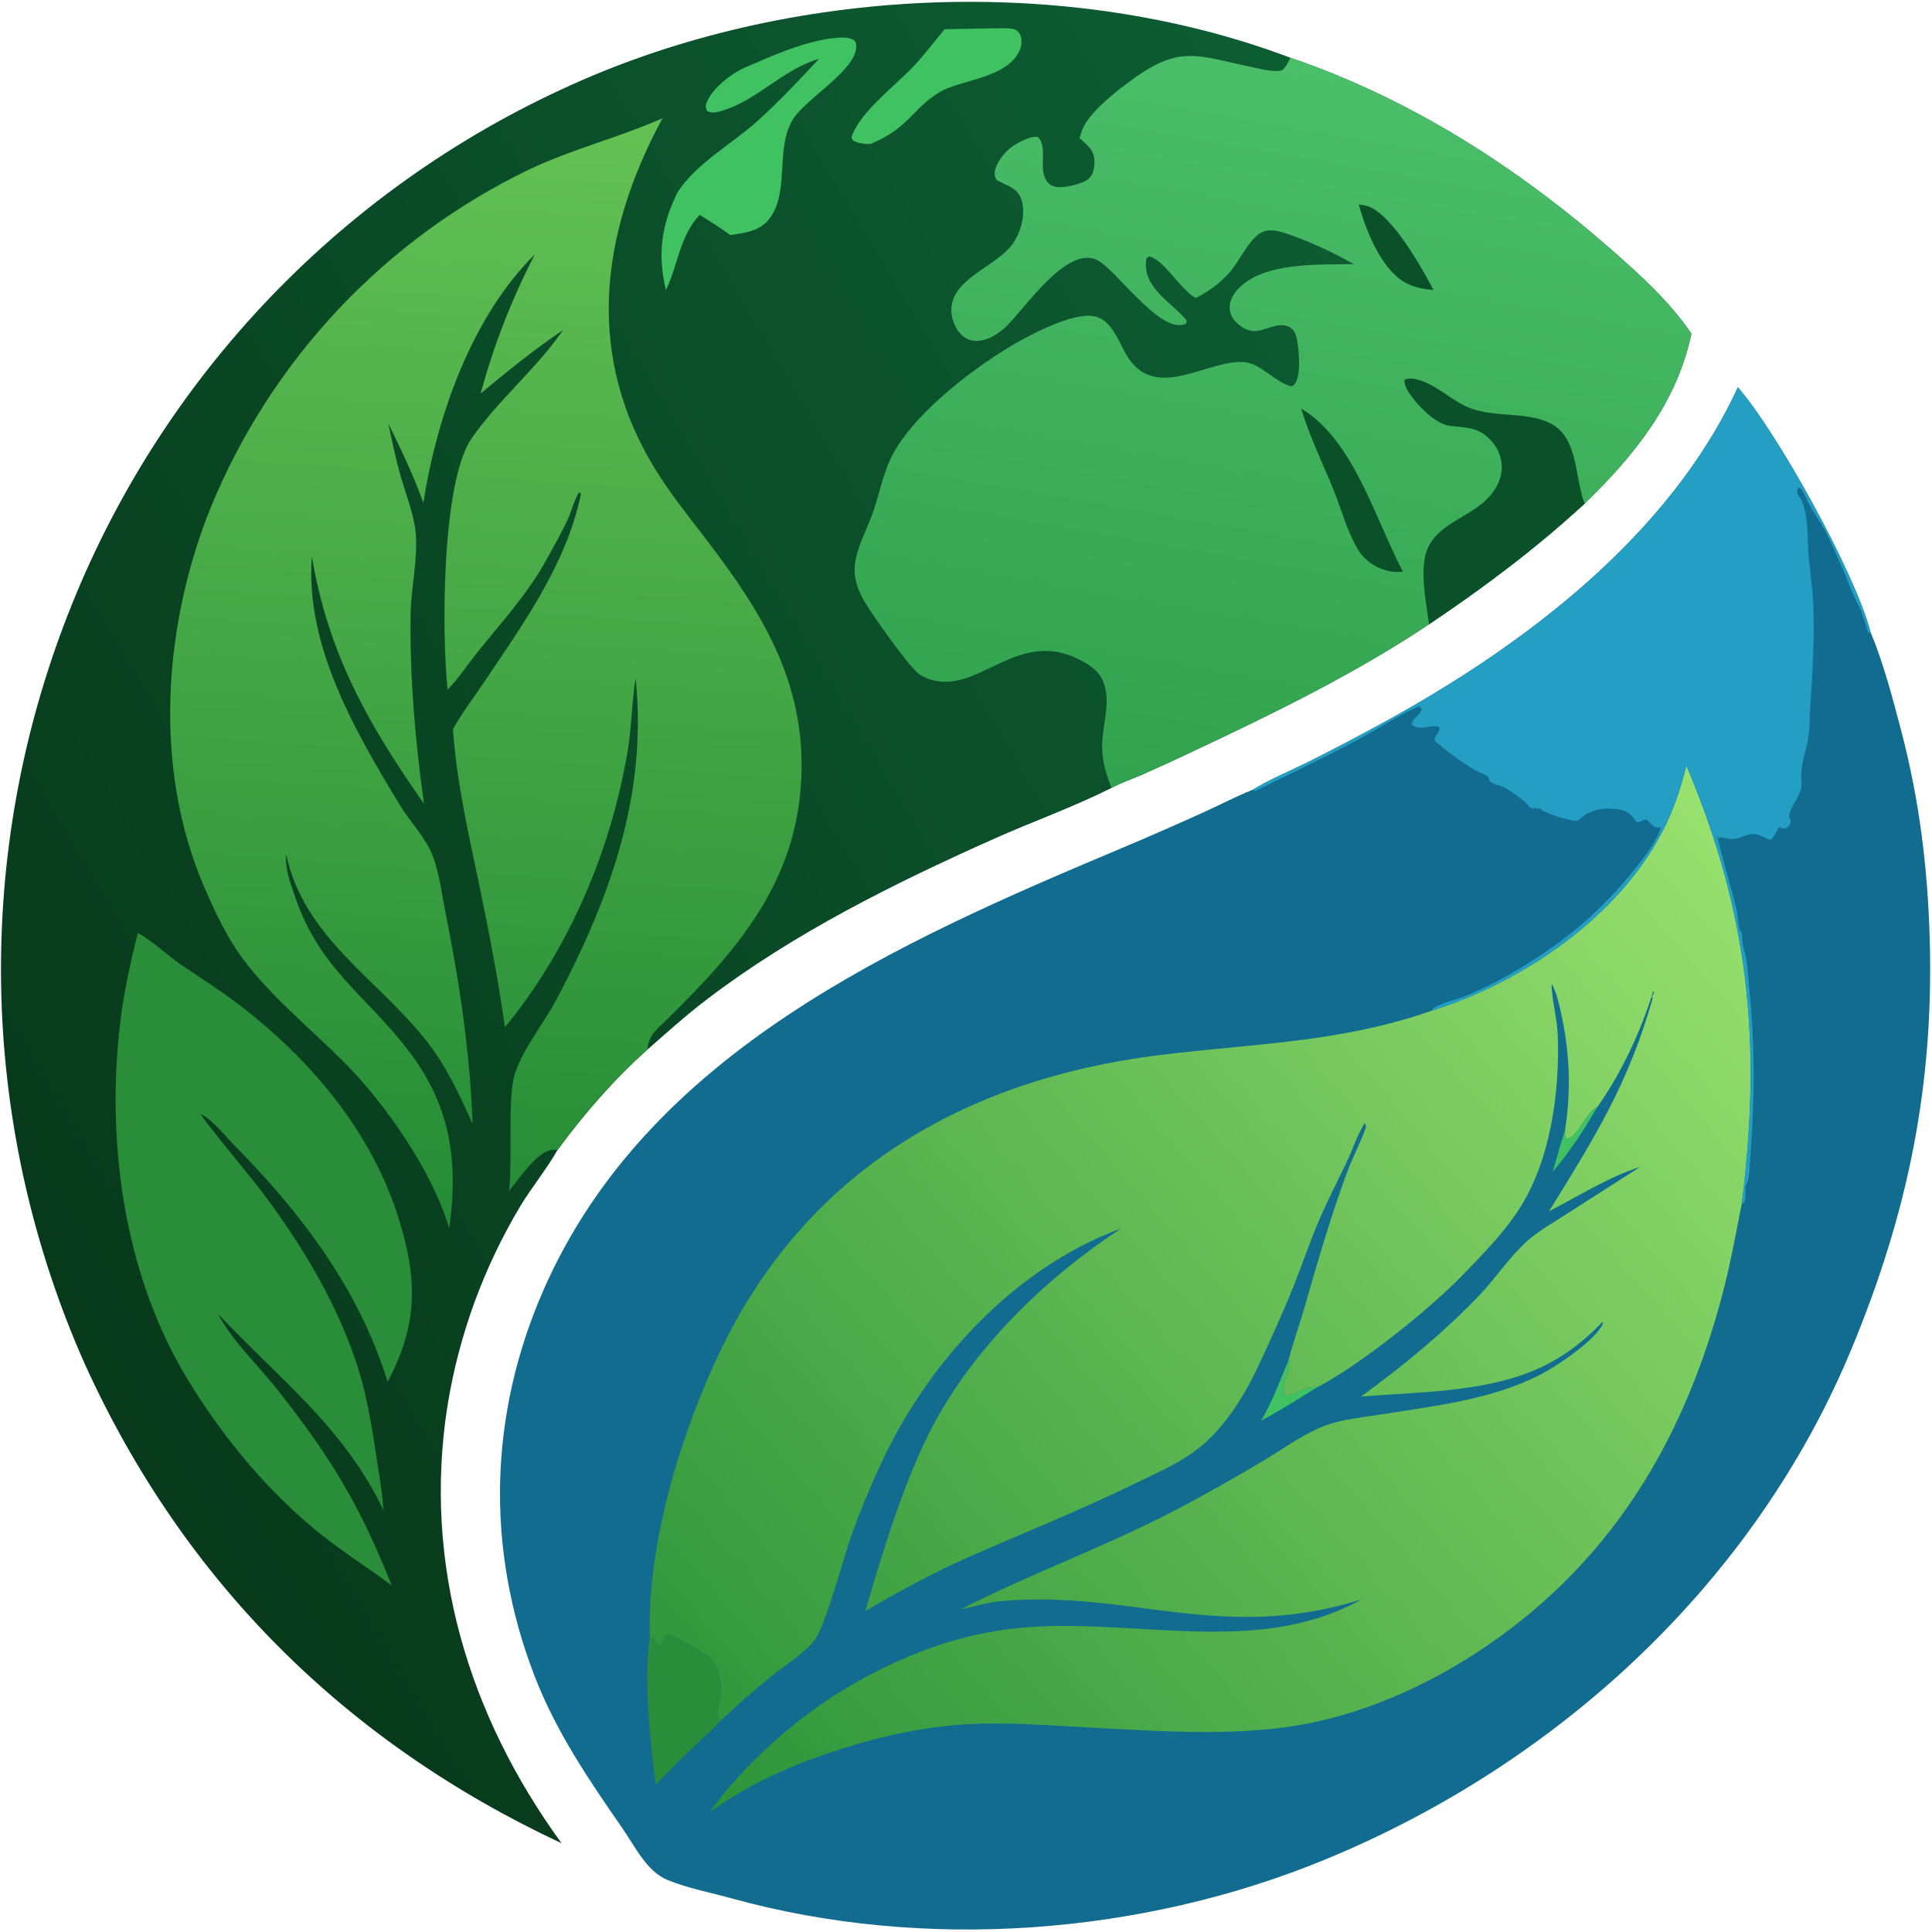 <svg width="633" height="633" viewBox="0 0 633 633" fill="none" xmlns="http://www.w3.org/2000/svg">
<path d="M183.982 603.915C113.27 570.866 60.265 518.281 27.874 447.101C26.823 444.741 25.801 442.369 24.808 439.985C23.815 437.6 22.851 435.204 21.916 432.796C20.981 430.388 20.076 427.969 19.2 425.539C18.324 423.108 17.478 420.668 16.661 418.217C15.844 415.767 15.058 413.307 14.301 410.837C13.544 408.367 12.818 405.888 12.121 403.401C11.425 400.914 10.759 398.418 10.123 395.914C9.487 393.411 8.882 390.9 8.307 388.381C7.732 385.863 7.188 383.338 6.675 380.806C6.162 378.275 5.679 375.737 5.228 373.194C4.776 370.651 4.355 368.102 3.966 365.549C3.577 362.995 3.218 360.437 2.891 357.875C2.563 355.313 2.267 352.747 2.002 350.177C1.737 347.608 1.503 345.035 1.301 342.46C1.098 339.885 0.927 337.308 0.788 334.729C0.648 332.15 0.54 329.569 0.463 326.987C0.386 324.405 0.34 321.822 0.326 319.239C0.312 316.656 0.329 314.074 0.378 311.491C0.427 308.908 0.507 306.327 0.618 303.746C0.729 301.165 0.872 298.586 1.046 296.009C1.221 293.432 1.426 290.857 1.663 288.284C1.9 285.712 2.168 283.143 2.467 280.578C2.766 278.012 3.097 275.45 3.458 272.892C3.82 270.335 4.213 267.782 4.636 265.234C5.06 262.686 5.515 260.143 6 257.606C6.486 255.069 7.002 252.538 7.549 250.014C8.096 247.489 8.674 244.972 9.282 242.461C9.891 239.95 10.53 237.448 11.199 234.953C11.868 232.458 12.567 229.972 13.297 227.494C14.026 225.016 14.786 222.547 15.576 220.088C16.366 217.629 17.186 215.179 18.035 212.739C18.884 210.3 19.762 207.871 20.671 205.453C21.582 203.016 22.524 200.59 23.495 198.175C24.466 195.76 25.466 193.358 26.497 190.969C27.528 188.579 28.587 186.202 29.676 183.839C30.765 181.476 31.884 179.126 33.031 176.79C34.178 174.454 35.354 172.133 36.559 169.826C37.763 167.519 38.996 165.227 40.257 162.951C41.518 160.674 42.807 158.414 44.124 156.169C45.441 153.924 46.786 151.696 48.158 149.485C49.53 147.274 50.929 145.08 52.355 142.903C53.782 140.726 55.235 138.568 56.714 136.427C58.193 134.286 59.699 132.163 61.231 130.06C62.763 127.956 64.321 125.871 65.904 123.806C67.488 121.741 69.097 119.696 70.731 117.67C72.365 115.645 74.024 113.64 75.707 111.655C77.39 109.671 79.098 107.708 80.83 105.765C82.562 103.823 84.318 101.902 86.097 100.003C87.876 98.104 89.679 96.228 91.505 94.373C93.331 92.518 95.18 90.687 97.051 88.878C98.922 87.069 100.815 85.284 102.73 83.522C104.645 81.76 106.582 80.022 108.54 78.308C110.498 76.593 112.477 74.903 114.477 73.238C116.476 71.573 118.496 69.933 120.537 68.317C122.577 66.701 124.637 65.112 126.717 63.548C128.796 61.983 130.895 60.445 133.013 58.932C135.13 57.419 137.266 55.933 139.421 54.473C141.575 53.013 143.747 51.58 145.937 50.174C148.126 48.767 150.333 47.388 152.557 46.037C154.781 44.685 157.021 43.361 159.277 42.064C161.534 40.768 163.806 39.5 166.094 38.259C168.382 37.019 170.685 35.807 173.002 34.624C175.32 33.441 177.652 32.286 179.999 31.16C182.345 30.034 184.705 28.937 187.078 27.87C258.418 -4.412 349.25 -8.835 422.774 18.906C461.924 32.285 496.884 54.591 527.867 81.724C537.251 89.942 547.179 98.919 554.183 109.335C549.392 132.034 535.459 149.228 519.177 165.025C503.071 179.813 486.355 192.368 468.21 204.543C444.253 220.559 417.79 233.501 391.744 245.751C385.999 248.49 380.217 251.146 374.398 253.721C371.058 255.186 367.333 256.428 364.154 258.164L363.73 258.38C351.39 264.55 338.011 269.297 325.379 274.952C292.706 289.579 260.178 305.686 231.587 327.45C224.845 332.581 218.532 338.259 212.173 343.85C201.06 353.772 191.515 364.778 182.685 376.753C179.08 383.085 174.295 388.879 170.493 395.147C168.992 397.654 167.552 400.196 166.171 402.771C164.791 405.346 163.473 407.953 162.216 410.591C160.959 413.229 159.766 415.895 158.635 418.59C157.505 421.285 156.439 424.004 155.438 426.749C154.437 429.494 153.501 432.262 152.63 435.051C151.76 437.84 150.957 440.649 150.22 443.477C149.483 446.304 148.813 449.148 148.211 452.007C147.609 454.866 147.075 457.738 146.609 460.623C138.475 512.497 153.434 561.918 183.982 603.915Z" fill="url(#paint0_linear_74_71)"/>
<path d="M147.179 402.446C141.722 383.849 126.228 361.51 112.549 347.827C101.464 336.74 88.803 326.574 79.401 313.921C74.314 307.073 70.214 298.279 66.847 290.458C50.158 251.69 53.468 204.865 69.06 166.224C69.675 164.726 70.308 163.235 70.958 161.751C71.608 160.267 72.275 158.791 72.958 157.322C73.641 155.853 74.341 154.393 75.058 152.941C75.775 151.488 76.508 150.044 77.258 148.608C78.008 147.172 78.774 145.745 79.557 144.327C80.339 142.908 81.138 141.499 81.953 140.099C82.768 138.699 83.598 137.309 84.444 135.928C85.291 134.547 86.153 133.175 87.031 131.814C87.908 130.453 88.801 129.101 89.71 127.76C90.619 126.419 91.543 125.089 92.482 123.769C93.421 122.45 94.375 121.141 95.344 119.843C96.313 118.545 97.297 117.258 98.296 115.982C99.294 114.707 100.307 113.443 101.334 112.19C102.361 110.938 103.403 109.698 104.459 108.469C105.514 107.24 106.584 106.024 107.667 104.82C108.751 103.616 109.848 102.424 110.959 101.245C112.07 100.066 113.194 98.9 114.331 97.747C115.468 96.594 116.619 95.453 117.782 94.326C118.945 93.199 120.122 92.085 121.311 90.985C122.5 89.885 123.701 88.799 124.915 87.726C126.128 86.653 127.354 85.595 128.592 84.55C129.83 83.505 131.08 82.475 132.341 81.459C133.603 80.442 134.876 79.441 136.16 78.454C137.445 77.467 138.74 76.494 140.047 75.537C141.353 74.58 142.67 73.637 143.999 72.71C145.327 71.783 146.665 70.871 148.014 69.974C149.363 69.077 150.723 68.196 152.092 67.331C153.461 66.465 154.839 65.615 156.228 64.781C157.617 63.947 159.015 63.129 160.422 62.327C161.829 61.524 163.245 60.738 164.67 59.969C166.095 59.199 167.529 58.445 168.972 57.708C170.415 56.971 171.865 56.251 173.324 55.547C187.245 48.944 202.121 45.232 216.152 39.148L217.06 38.749C196.443 76.836 191.464 117.204 215.529 155.071C220.594 163.041 226.569 170.4 232.277 177.909C249.449 200.5 262.946 222.41 262.629 251.731C262.245 287.369 242.629 310.345 218.721 333.82C215.699 336.787 212.212 339.386 212.173 343.85C201.06 353.772 191.515 364.778 182.685 376.753C182.035 376.726 181.124 376.631 180.467 376.779C175.609 377.873 169.901 386.372 166.782 390.228C168.011 379.895 166.203 359.606 168.686 351.881C171.43 343.347 178.291 335.177 182.501 327.178C199.964 294.008 212.181 260.317 208.251 222.195C206.968 230.15 206.968 238.265 205.613 246.262C200.1 278.784 186.451 310.964 165.455 336.535C163.293 321.578 160.464 306.473 157.381 291.677C153.777 274.38 149.628 256.615 148.414 238.96C151.168 233.816 154.974 228.934 158.227 224.07C171.097 204.824 185.311 185.416 190.243 162.35L190.38 161.689L190.392 161.918L189.786 161.225C188.069 163.866 187.288 167.463 185.925 170.369C183.792 174.916 181.254 179.36 178.827 183.759C172.836 194.615 163.794 204.5 156.049 214.194C153.148 217.826 150.414 221.979 147.224 225.339L146.657 225.927C144.727 208.308 144.59 157.875 154.564 143.564C163.45 130.811 175.767 120.84 184.474 108.135C174.981 114.524 166.262 121.632 157.473 128.928C161.88 112.815 167.588 98.195 175.233 83.351C154.481 103.862 143.194 136.301 138.7 164.724C135.569 155.868 131.337 147.171 127.238 138.727C128.417 144.425 129.611 150.166 131.2 155.766C132.948 161.932 135.749 168.703 136.237 175.107C136.891 183.711 134.619 192.868 134.517 201.554C134.271 222.451 136.035 242.701 138.928 263.37C120.709 237.426 107.48 214.047 102.176 182.313C99.942 211.609 116.396 239.59 130.943 263.673C134.332 269.284 139.541 274.439 141.847 280.573C143.975 286.234 144.748 292.993 145.941 298.926C150.578 321.991 153.951 344.681 154.843 368.204C150.435 358.484 146.11 349.026 139.402 340.616C123.278 320.404 99.549 307.018 93.747 279.88C93.413 284.898 95.064 289.065 96.643 293.719C104.88 317.997 120.017 325.837 134.374 344.975C147.763 362.823 150.22 380.854 147.179 402.446Z" fill="url(#paint1_linear_74_71)"/>
<path d="M353.721 45.227C354.213 43.546 354.751 41.768 355.719 40.294C358.992 35.304 365.077 30.443 369.823 26.902C386.532 14.435 391.795 18.165 410.684 22.097C413.582 22.7 417.088 23.681 420.026 23.089C421.392 21.933 421.992 20.487 422.774 18.906C461.924 32.285 496.884 54.591 527.867 81.724C537.251 89.942 547.179 98.919 554.183 109.335C549.392 132.034 535.459 149.228 519.177 165.025C503.071 179.813 486.355 192.368 468.21 204.543C444.253 220.559 417.79 233.501 391.744 245.751C385.999 248.49 380.217 251.146 374.398 253.721C371.058 255.186 367.333 256.428 364.154 258.164C362.441 253.796 361.217 249.741 361.103 245.015C360.92 237.353 364.981 228.329 360.385 221.321C358.797 218.9 355.643 217.063 353.064 215.817C333.573 206.403 321.385 226.32 306.164 223.004C304.302 222.598 302.306 221.787 300.804 220.592C297.452 217.926 286.675 202.558 284.157 198.601C280.931 193.534 279.062 188.614 280.508 182.561C281.761 177.318 284.477 172.435 286.203 167.338C288.044 161.902 289.271 155.768 291.666 150.568C297.99 136.837 317.019 122.048 329.984 114.119C336.161 110.341 351.889 101.753 359.051 103.741C364.253 105.185 366.384 111.582 368.8 115.848C378.072 132.222 394.972 117.931 407.425 118.618C412.887 118.92 417.559 125.051 422.848 126.537C423.949 126.258 423.65 126.534 424.26 125.716C426.36 122.898 425.602 114.988 424.977 111.57C424.663 109.855 424.238 108.256 422.69 107.282C419.649 105.368 415.709 107.646 412.54 108.313C410.157 108.815 408.124 108.089 406.234 106.641C404.465 105.285 403.028 103.433 402.896 101.133C402.76 98.763 403.962 96.497 405.53 94.802C413.973 85.673 432.317 86.786 443.578 86.535C436.472 82.553 428.449 78.758 420.689 76.262C418.291 75.491 415.563 74.936 413.227 76.215C409.253 78.39 406.183 85.343 403.159 88.889C399.878 92.734 396.236 95.345 391.772 97.653C386.527 94.663 381.303 84.899 376.455 84.028C375.52 84.739 375.66 84.341 375.527 85.326C374.317 94.303 384.201 99.328 388.788 104.962L388.666 105.966C388.517 106.046 388.377 106.145 388.22 106.207C379.976 109.407 365.644 88.217 359.453 85.196C349.456 80.318 335.586 101.333 329.779 106.864C327.782 108.766 325.383 110.485 322.709 111.273C320.6 111.895 318.241 111.906 316.313 110.729C313.938 109.28 312.294 106.095 311.854 103.421C309.911 91.621 326.427 87.788 331.95 79.678C334.437 76.025 335.921 70.666 334.907 66.284C333.772 61.377 330.204 61.153 326.455 58.916C325.971 57.795 325.773 57.387 325.973 56.135C326.435 53.245 329.205 49.707 331.571 48.084C333.587 46.701 337.637 44.412 340.054 44.867C343.641 48.57 339.844 55.695 343.237 59.713C344.095 60.728 345.164 61.149 346.452 61.297C348.913 61.58 355.127 60.229 356.878 58.382C358.375 56.803 358.607 54.849 358.59 52.764C358.562 49.159 356.135 47.491 353.721 45.227Z" fill="url(#paint2_linear_74_71)"/>
<path d="M468.21 204.543C467.342 197.925 465.765 190.389 466.654 183.768C468.076 173.191 478.188 170.831 485.293 165.213C488.744 162.484 491.637 158.526 491.998 154.031C492.276 150.567 491.044 147.207 488.761 144.609C484.597 139.871 480.877 140.224 475.195 139.545C470.849 139.027 466.057 134.401 463.396 131.047C462.033 129.33 459.925 126.669 460.159 124.411C461.547 123.864 462.899 123.968 464.317 124.336C471.039 126.08 475.879 131.726 482.232 133.924C490.244 136.696 499.668 134.976 507.328 138.38C517.281 142.802 515.771 156.151 519.177 165.025C503.071 179.813 486.355 192.368 468.21 204.543Z" fill="#0A5029"/>
<path d="M426.303 133.856C443.564 144.109 450.684 170.445 459.652 187.275C456.76 187.773 453.364 186.927 450.813 185.553C448.578 184.35 446.507 182.566 445.157 180.404C441.44 174.446 439.658 167.237 437.026 160.758C433.383 151.791 429.124 143.143 426.303 133.856Z" fill="#0A5029"/>
<path d="M445.19 66.995C446.147 67.116 447.129 67.24 448.052 67.531C455.967 70.025 465.884 87.791 469.66 95.002C466.337 94.761 462.875 94.089 459.997 92.354C452.357 87.748 447.451 75.351 445.19 66.995Z" fill="#0A5029"/>
<path d="M45.146 305.658C50.193 308.418 54.804 313.011 59.623 316.287C65.825 320.501 72.173 324.47 78.134 329.031C101.773 347.117 121.745 370.674 130.684 399.422C136.915 419.462 136.887 434.062 127.01 452.724C126.54 451.254 126.055 449.788 125.556 448.327C115.881 420.168 97.864 396.686 77.231 375.71C74.103 372.531 69.712 366.921 65.797 365.016C66.568 366.934 81.648 385.055 84.43 388.663C98.805 407.304 112.511 430.021 118.662 452.916C121.667 464.101 123.044 475.95 124.86 487.383C125.251 489.86 125.44 492.362 125.667 494.859C112.723 467.654 91.429 451.741 71.441 430.486C76.492 439.91 84.165 446.783 90.717 455.085C108.511 477.631 117.704 492.777 128.363 519.512C120.791 513.766 112.714 508.757 105.25 502.807C87.904 488.978 73.011 470.89 61.527 452.029C40.163 416.941 34.347 372.09 39.805 331.842C41 323.033 43.043 314.288 45.146 305.658Z" fill="#298D39"/>
<path d="M271.757 12.64C274.097 12.456 277.679 11.746 279.709 13.143C280.284 13.539 280.466 14.096 280.52 14.787C281.144 22.791 263.798 32.291 259.64 39.356C254.02 48.905 258.678 62.554 252.293 71.38C249.108 75.783 244.238 76.258 239.283 77.012C235.99 74.69 232.716 72.446 229.229 70.425C222.688 77.32 222.155 86.781 218.186 95.044C215.382 83.339 216.678 73.919 221.914 63.148C228.029 53.532 239.65 47.299 248.083 39.734C255.244 33.312 261.789 26.295 268.343 19.266C256.379 22.747 247.977 33.078 236.103 36.434C234.484 36.892 233.15 37.151 231.616 36.321C231.123 35.05 231.126 34.537 231.675 33.262C233.636 28.711 239.749 23.975 244.268 22.048C253.433 18.139 261.798 14.243 271.757 12.64Z" fill="#40C263"/>
<path d="M328.45 9.231C329.55 9.283 330.943 9.222 331.997 9.506C333.195 9.828 333.823 10.421 334.312 11.538C334.943 12.977 334.708 15.074 334.089 16.475C329.992 25.748 314.54 26.093 307.831 30.201C298.667 35.812 297.935 41.897 285.116 47.203C283.714 47.208 281.953 47.059 280.645 46.558C279.515 46.126 279.42 46.15 278.966 44.995C281.556 36.789 293.686 27.824 299.674 21.348C303.155 17.582 306.216 13.495 309.512 9.573L328.45 9.231Z" fill="#40C263"/>
<path d="M569.385 126.892C582.191 141.471 607.769 187.589 612.858 207.043C617.191 217.551 620.116 228.726 622.985 239.707C628.878 262.258 631.56 284.105 632.246 307.33C633.673 355.706 625.084 397.564 606.53 442.197C574.736 518.683 510.405 577.855 434.266 609.221C373.883 634.096 302.656 639.417 239.595 621.952C232.787 620.067 225.101 618.618 218.6 615.911C211.892 613.117 208.052 604.99 204.049 599.206C192.996 583.234 182.281 567.552 175.214 549.314C159.007 507.488 160.136 463.264 178.285 422.178C212.481 344.763 294.024 308.772 367.438 277.91C376.708 274.009 385.919 269.973 395.07 265.801C400.155 263.48 405.244 260.811 410.432 258.761C416.036 255.297 422.449 252.695 428.369 249.779C436.784 245.552 445.122 241.181 453.385 236.664C499.254 211.557 547.057 175.485 569.385 126.892Z" fill="#116C8F"/>
<path d="M552.533 250.855C573.226 299.827 577.229 341.969 570.679 394.359C568.916 403.149 567.38 411.993 565.192 420.692C554.693 462.445 535.941 499.079 502.725 527.356C479.429 547.187 449.177 562.784 418.45 566.261C398.735 568.492 378.924 567.141 359.181 566.14C343.717 565.355 328.034 563.87 312.562 565.253C298.174 566.539 284.296 569.967 270.662 574.653C256.983 579.354 244.35 585.233 232.581 593.684C243.624 578.065 261.346 562.503 277.665 552.857C293.951 543.231 311.239 536.325 330.089 533.83C368.28 528.776 410.598 543.809 445.977 524.078C400.105 538.342 370.565 520.876 327.949 524.587C323.533 524.971 319.132 526.447 314.76 527.271C337.331 515.753 361.388 507.04 383.944 495.387C393.999 490.192 404.035 484.474 413.765 478.688C420.309 474.796 427.292 469.599 434.419 466.999C440.046 464.945 446.466 464.39 452.367 463.449C469.97 460.643 488.882 458.589 504.901 450.267C509.988 447.624 523.598 438.627 525.307 433.26C524.693 433.288 524.984 433.178 524.489 433.686C517.898 440.458 510.64 445.747 501.839 449.313C484.769 456.228 464.092 456.086 445.919 457.583C459.832 447.426 472.788 436.822 484.723 424.357C490.119 418.722 494.665 411.657 500.445 406.54C504.147 403.262 508.845 400.64 512.99 397.943L537.38 382.332C527.533 385.364 516.772 392.082 507.503 396.889C522.709 372.31 533.606 354.92 541.578 326.737L542.991 326.782L541.161 326.914L541.955 324.989L541.633 324.823C537.92 337.178 531.329 351.318 523.921 361.897L523.385 362.651C519.61 364.369 516.588 373.199 513.342 373.076C512.59 372.058 512.791 371.614 512.748 370.384C514.857 357.147 514.3 344.417 511.334 331.339C510.704 328.562 509.893 324.699 508.35 322.306C508.44 327.94 510.173 333.532 510.381 339.205C511.066 357.921 508.02 380.279 497.657 396.273C492.609 404.064 485.531 411.264 479.074 417.919C468.257 429.068 445.27 447.5 431.519 454.541C428.426 454.009 425.778 456.329 422.889 457.082C421.811 457.363 421.633 457.473 420.639 456.911C419.577 452.988 422.705 449.884 422.241 446.086C422.224 445.944 422.197 445.802 422.175 445.66C423.538 440.175 425.541 434.82 427.104 429.382C431.644 413.577 436.205 397.712 442.018 382.315C442.726 380.44 447.667 370.016 447.541 369.006C447.491 368.605 447.224 368.262 447.066 367.891L447.171 367.893C447.074 368.051 446.975 368.208 446.88 368.367C444.512 372.343 443.14 376.82 441.127 380.976C438.067 387.298 434.872 393.529 432.097 399.991C429.112 406.938 426.715 414.189 423.905 421.218C420.426 429.923 416.479 438.501 412.548 447.012C408.213 456.398 401.898 466.775 393.927 473.51C387.578 478.873 379.517 482.353 372.092 485.97C353.921 494.82 335.233 502.275 316.77 510.431C305.342 515.48 294.337 521.587 283.525 527.823C289.023 508.986 295.995 485.867 304.964 468.446C318.646 441.87 342.555 418.713 367.34 402.476C332.069 415.477 303.812 446.568 288.359 480.14C284.948 487.57 281.837 495.124 279.027 502.802C276.383 510.213 270.535 532.913 266.693 537.666C263.197 541.989 257.246 545.546 252.901 549.069C247.279 553.621 241.838 558.38 236.579 563.347L235.512 563.189C234.493 561.008 235.822 557.657 236.061 555.21C236.582 549.857 235.597 546.684 232.305 542.649C227.666 540.487 223.55 536.825 218.68 535.3L217.694 536.158C217.405 537.455 217.201 538.127 216.312 539.128L215.76 539.083L213.658 536.065L213.389 542.524C213.172 540.444 213.053 538.363 212.927 536.276C211.894 505.908 223.218 469.094 236.307 441.996C264.527 383.575 316.288 353.762 379.078 345.791C410.595 341.79 438.346 341.842 468.991 331.186C498.725 321.874 529.932 300.709 544.605 272.594C548.25 265.608 550.6 258.471 552.533 250.855Z" fill="url(#paint3_linear_74_71)"/>
<path d="M569.385 126.892C582.191 141.471 607.769 187.589 612.858 207.043L612.125 207.395C611.071 203.999 610.152 200.498 608.442 197.369C606.516 193.845 605.274 189.736 603.603 186.06C601.74 181.962 599.962 177.582 597.824 173.63C596.394 170.987 594.605 168.535 593.13 165.915C591.948 163.817 591.299 161.713 589.727 159.826L589.16 159.804C588.829 160.86 588.626 161.276 589.197 162.334C589.329 162.579 589.527 162.781 589.687 163.008C592.476 166.985 592.166 176.263 592.505 181.042C592.908 186.744 593.855 192.461 594.105 198.155C594.568 208.724 593.91 219.736 593.193 230.286C592.899 234.614 593.031 238.939 592.175 243.215C591.378 247.2 589.724 251.712 590.199 255.759C590.741 260.367 587.303 262.688 586.287 266.728C585.83 268.542 587.757 268.682 585.918 270.814C585.456 271.35 585.076 271.494 584.347 271.451C584.031 271.432 583.538 271.25 583.23 271.147L583.103 270.775C582.517 271.459 582.269 271.986 581.869 272.787C581.375 273.773 581.022 274.47 580.16 275.188C578.451 274.882 577.008 273.633 575.463 273.344C571.504 272.604 569.862 276.297 564.027 274.286C563.73 274.183 563.456 274.549 563.182 274.703L562.636 273.667L563.647 274.135L562.595 273.725C564.418 281.906 567 289.916 568.979 298.062C569.453 300.014 569.385 303.672 570.329 305.161C570.937 306.122 570.815 307.112 570.879 308.207C570.943 309.305 571.092 310.173 571.408 311.21C572.609 315.153 572.72 319.84 573.135 323.957C574.98 342.26 574.991 359.753 573.508 378.078C573.284 380.843 573.478 385.823 572.083 388.277C572.013 388.4 571.918 388.507 571.835 388.623C571.932 390.516 571.999 392.137 571.558 393.99L570.679 394.359C577.229 341.969 573.226 299.827 552.533 250.855C550.6 258.471 548.25 265.608 544.605 272.594C529.932 300.709 498.725 321.874 468.991 331.186C469.601 330.108 470.117 330.003 471.224 329.483C474.011 328.176 477.275 327.498 480.172 326.32C486.247 323.798 492.093 320.827 497.71 317.406C513.32 308.094 525.44 297.801 536.611 283.51C539.405 279.935 543.044 275.387 544.176 270.93C541.279 271.977 540.424 268.441 539.214 268.552C538.173 268.646 537.579 269.358 536.284 269.408C535.867 268.839 535.436 268.281 534.99 267.734C533.374 265.759 531.291 265.178 528.814 265C524.967 264.724 520.96 265.324 518.005 268.037C517.422 268.572 517.495 268.731 516.833 268.855C514.761 269.243 506.445 266.53 504.785 265.144C504.66 265.039 504.56 264.908 504.447 264.789L503.785 265.086L503.117 264.628L502.236 264.995L501.094 264.421C500.075 262.498 494.742 259.006 492.731 257.935C491.528 257.295 489.03 256.96 488.142 255.929C487.812 255.546 487.892 254.913 487.572 254.521C486.923 253.728 484.052 252.853 482.966 252.179C478.553 249.441 473.873 246.106 470.021 242.627C470.096 240.865 471.578 240.178 471.746 238.366C468.947 236.946 465.516 239.703 462.598 237.502C462.433 235.527 465.166 234.427 465.857 232.387L465.021 231.363C459.497 233.577 450.754 239.23 445.008 242.298C433.887 248.235 422.559 253.588 411.262 259.164L410.432 258.761C416.036 255.297 422.449 252.695 428.369 249.779C436.784 245.552 445.122 241.181 453.385 236.664C499.254 211.557 547.057 175.485 569.385 126.892Z" fill="#249EC3"/>
<path d="M212.927 536.276C213.053 538.363 213.172 540.444 213.389 542.524L213.658 536.065L215.76 539.083L216.312 539.128C217.201 538.127 217.405 537.455 217.694 536.158L218.68 535.3C223.55 536.825 227.666 540.487 232.305 542.649C235.597 546.684 236.582 549.857 236.061 555.21C235.822 557.657 234.493 561.008 235.512 563.189L236.579 563.347C229.457 570.555 221.596 577.261 214.89 584.84C213.058 571.389 210.832 549.779 212.927 536.276Z" fill="#298D39"/>
<path d="M422.175 445.66C422.197 445.802 422.224 445.944 422.241 446.086C422.705 449.884 419.577 452.988 420.639 456.911C421.633 457.473 421.811 457.363 422.889 457.082C425.778 456.329 428.426 454.009 431.519 454.541C425.472 458.292 419.467 462.136 413.185 465.486C416.871 459.286 419.408 452.303 422.175 445.66Z" fill="#40C263"/>
<path d="M512.748 370.384C512.791 371.614 512.59 372.058 513.342 373.076C516.588 373.199 519.61 364.369 523.385 362.651C519.171 369.867 514.2 377.596 508.732 383.915C510.064 379.415 511.277 374.837 512.748 370.384Z" fill="#40C263"/>
<defs>
<linearGradient id="paint0_linear_74_71" x1="8.366" y1="417.257" x2="487.678" y2="131.24" gradientUnits="userSpaceOnUse">
<stop stop-color="#07391B"/>
<stop offset="1" stop-color="#0D5D33"/>
</linearGradient>
<linearGradient id="paint1_linear_74_71" x1="147.957" y1="398.103" x2="173.46" y2="37.597" gradientUnits="userSpaceOnUse">
<stop stop-color="#258C36"/>
<stop offset="1" stop-color="#63C154"/>
</linearGradient>
<linearGradient id="paint2_linear_74_71" x1="396.545" y1="261.64" x2="438.587" y2="22.743" gradientUnits="userSpaceOnUse">
<stop stop-color="#31A24E"/>
<stop offset="1" stop-color="#4BBE6A"/>
</linearGradient>
<linearGradient id="paint3_linear_74_71" x1="238.812" y1="588.931" x2="583.154" y2="288.653" gradientUnits="userSpaceOnUse">
<stop stop-color="#2E953B"/>
<stop offset="1" stop-color="#99E16F"/>
</linearGradient>
</defs>
</svg>
